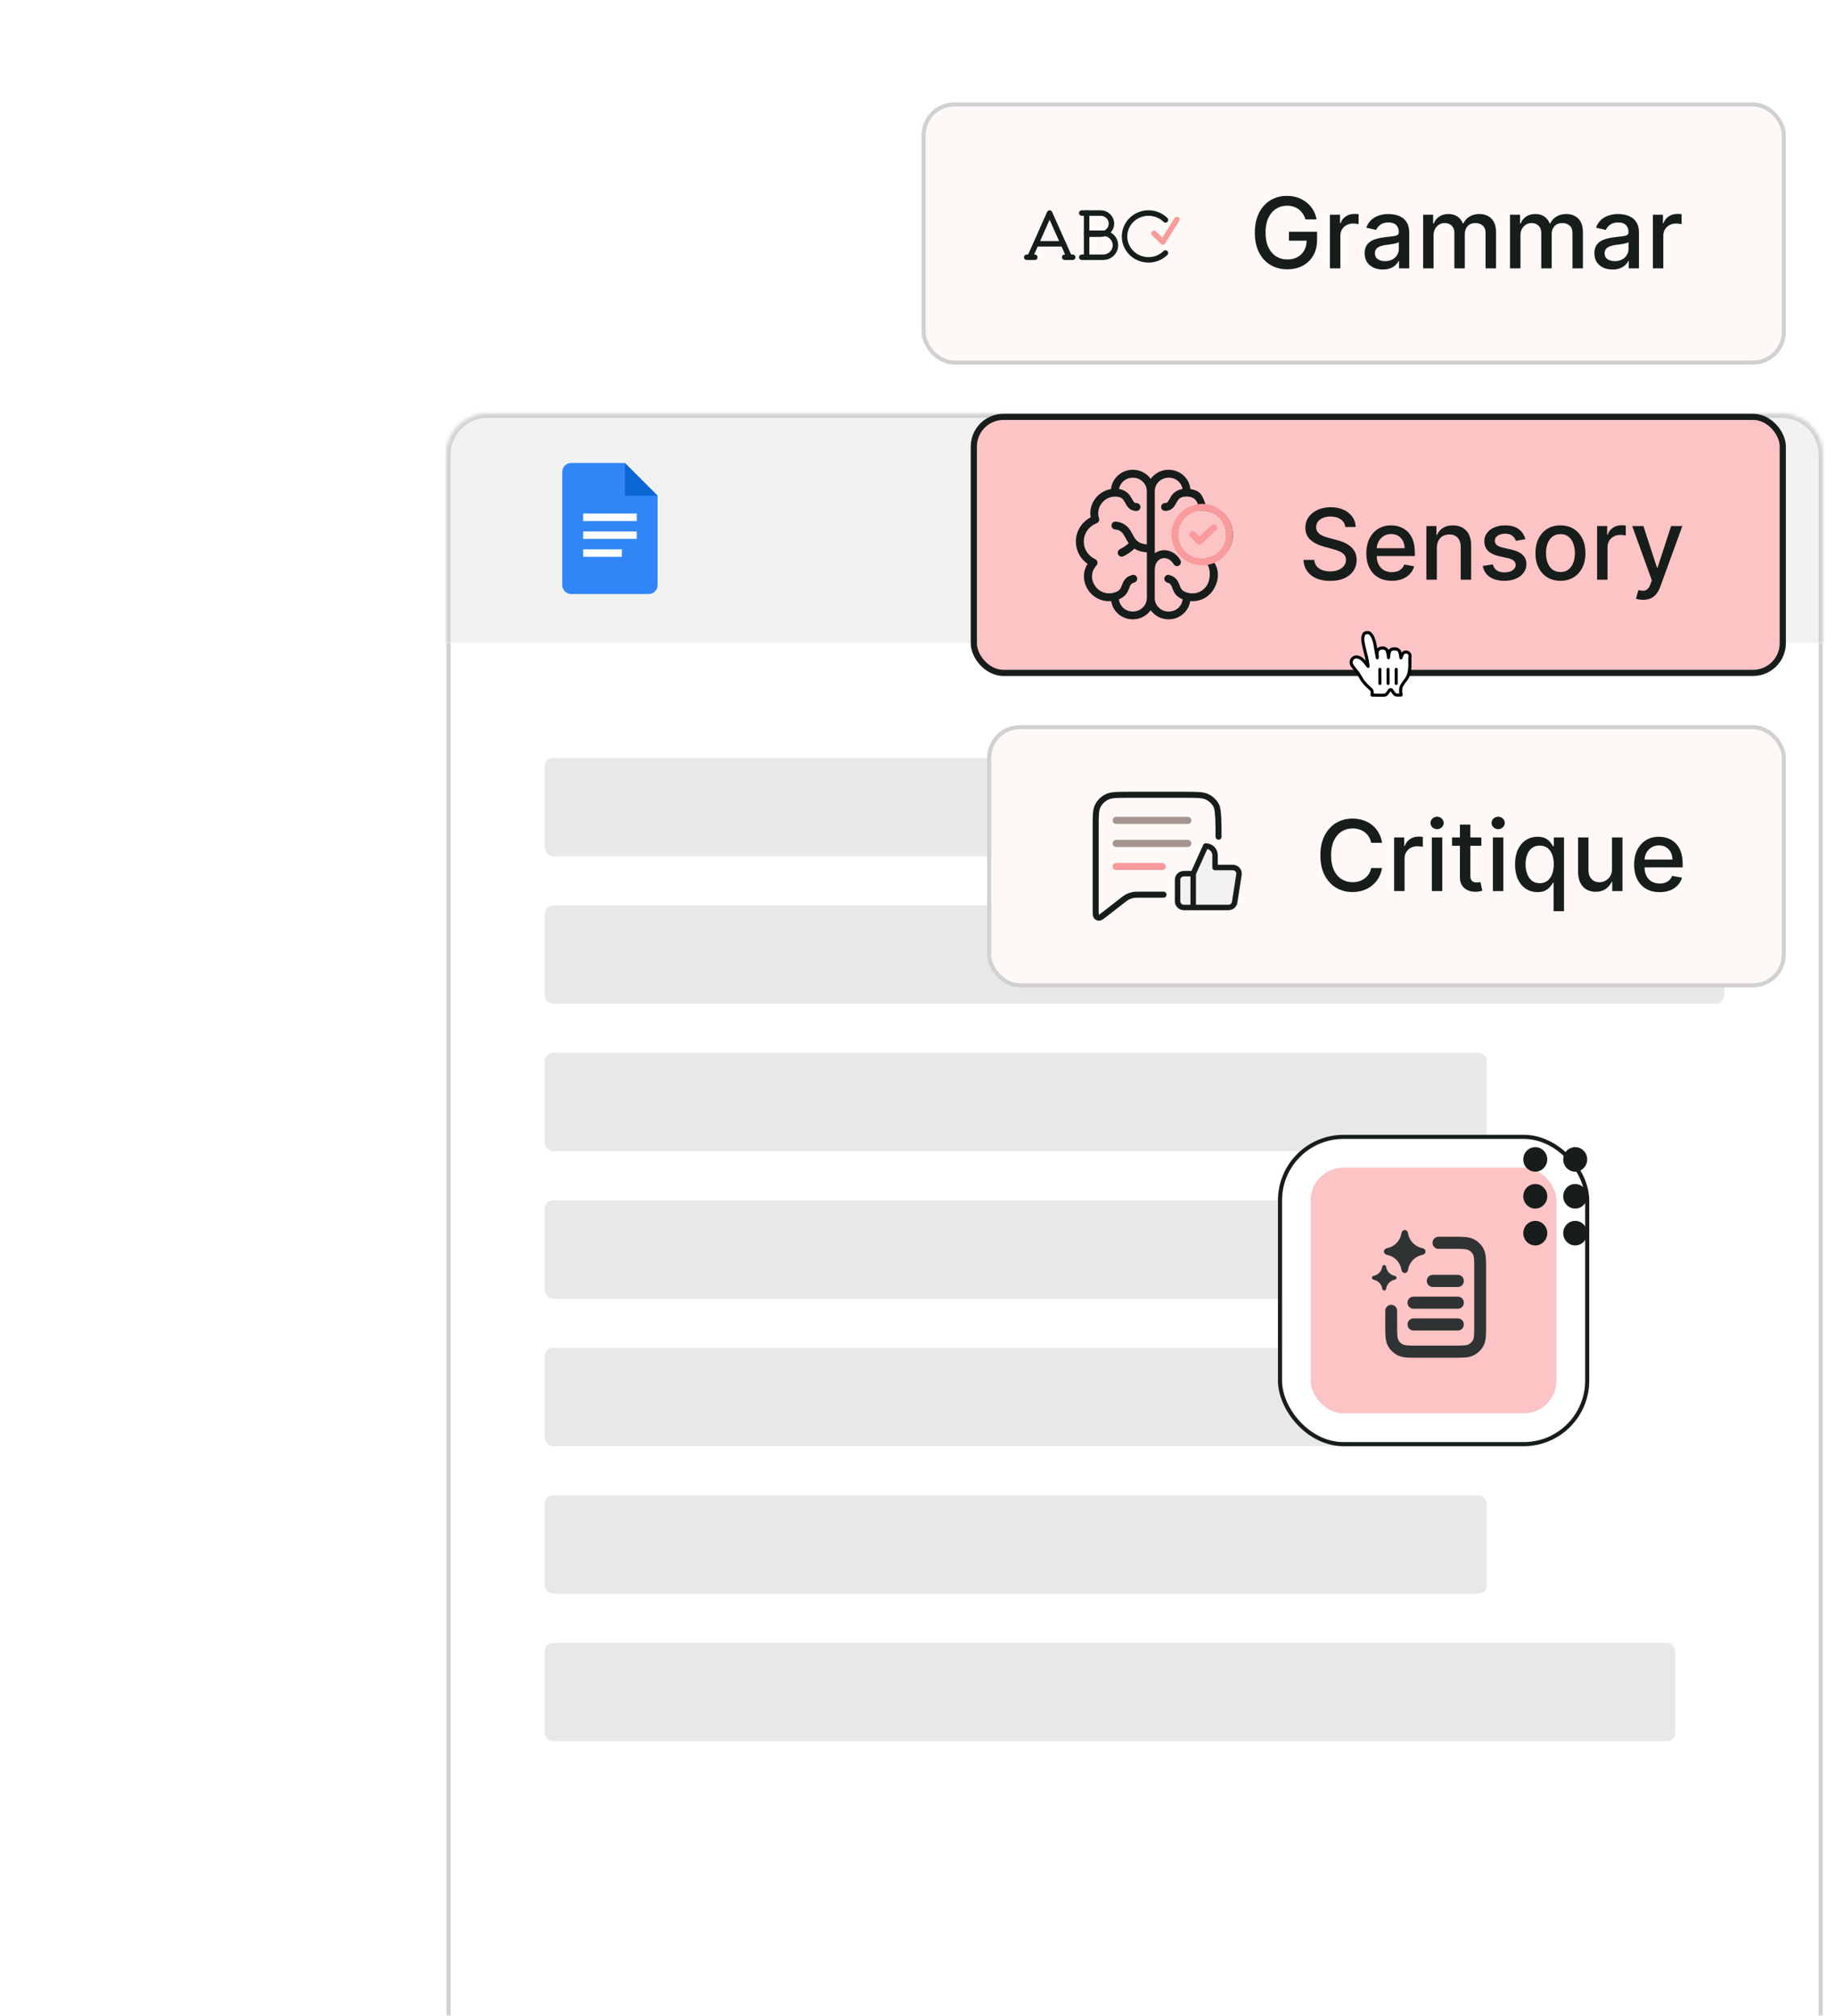 <svg width="448" height="492" viewBox="0 0 448 492" fill="none" xmlns="http://www.w3.org/2000/svg">
<g filter="url(#filter0_dddd_595_31990)">
<rect x="56" y="48" width="336" height="400" rx="10" fill="white"/>
<rect x="56.5" y="48.5" width="335" height="399" rx="9.5" stroke="#D1D1D1"/>
<mask id="path-3-inside-1_595_31990" fill="white">
<path d="M56 58C56 52.477 60.477 48 66 48H382C387.523 48 392 52.477 392 58V104H56V58Z"/>
</mask>
<path d="M56 58C56 52.477 60.477 48 66 48H382C387.523 48 392 52.477 392 58V104H56V58Z" fill="#F2F2F2"/>
<path d="M55 58C55 51.925 59.925 47 66 47H382C388.075 47 393 51.925 393 58H391C391 53.029 386.971 49 382 49H66C61.029 49 57 53.029 57 58H55ZM392 104H56H392ZM55 104V58C55 51.925 59.925 47 66 47V49C61.029 49 57 53.029 57 58V104H55ZM382 47C388.075 47 393 51.925 393 58V104H391V58C391 53.029 386.971 49 382 49V47Z" fill="#D1D1D1" mask="url(#path-3-inside-1_595_31990)"/>
<path d="M105.368 92H86.456C85.256 92 84.28 91.024 84.28 89.824V62.176C84.28 60.976 85.256 60 86.456 60H99.544L107.544 68V89.824C107.544 91.024 106.568 92 105.368 92Z" fill="#3086F6"/>
<path d="M99.56 60L107.56 68H99.56V60Z" fill="#0C67D6"/>
<path d="M102.456 74.176H89.368V72.352H102.456V74.176ZM102.456 76.72H89.368V78.544H102.456V76.72ZM98.824 81.088H89.368V82.912H98.824V81.088Z" fill="#FDFFFF"/>
<g style="mix-blend-mode:multiply">
<rect x="80" y="132" width="254" height="24" rx="2" fill="#E8E8E8"/>
</g>
<g style="mix-blend-mode:multiply">
<rect x="80" y="168" width="288" height="24" rx="2" fill="#E8E8E8"/>
</g>
<g style="mix-blend-mode:multiply">
<rect x="80" y="204" width="230" height="24" rx="2" fill="#E8E8E8"/>
</g>
<g style="mix-blend-mode:multiply">
<rect x="80" y="240" width="249" height="24" rx="2" fill="#E8E8E8"/>
</g>
<g style="mix-blend-mode:multiply">
<rect x="80" y="276" width="209" height="24" rx="2" fill="#E8E8E8"/>
</g>
<g style="mix-blend-mode:multiply">
<rect x="80" y="312" width="230" height="24" rx="2" fill="#E8E8E8"/>
</g>
<g style="mix-blend-mode:multiply">
<rect x="80" y="348" width="276" height="24" rx="2" fill="#E8E8E8"/>
</g>
</g>
<g filter="url(#filter1_dddd_595_31990)">
<rect x="289" y="254" width="76" height="76" rx="16" fill="white"/>
<rect x="289.5" y="254.5" width="75" height="75" rx="15.5" stroke="#161D1A"/>
<rect x="297" y="262" width="60" height="60" rx="8" fill="#FCC4C5"/>
<path fill-rule="evenodd" clip-rule="evenodd" d="M334.413 281.879C333.804 281.831 333.015 281.83 331.852 281.83H328.188C327.388 281.83 326.74 281.169 326.74 280.353C326.74 279.538 327.388 278.876 328.188 278.876L331.909 278.876C333.001 278.876 333.904 278.876 334.639 278.935C335.403 278.996 336.111 279.128 336.779 279.461C337.813 279.977 338.664 280.805 339.201 281.838C339.552 282.512 339.69 283.227 339.753 283.988C339.814 284.716 339.814 285.606 339.814 286.67V300.614C339.814 301.678 339.814 302.568 339.753 303.296C339.69 304.057 339.552 304.772 339.201 305.447C338.664 306.479 337.813 307.307 336.779 307.823C336.111 308.156 335.403 308.288 334.639 308.349C333.904 308.408 333.001 308.408 331.909 308.408H323.109C322.018 308.408 321.115 308.408 320.379 308.349C319.615 308.288 318.907 308.156 318.239 307.823C317.206 307.307 316.355 306.479 315.817 305.447C315.466 304.772 315.329 304.057 315.265 303.296C315.205 302.568 315.205 301.678 315.205 300.615L315.205 296.964C315.205 296.149 315.853 295.488 316.652 295.488C317.452 295.488 318.1 296.149 318.1 296.964V300.552C318.1 301.694 318.101 302.458 318.15 303.046C318.198 303.614 318.282 303.884 318.375 304.062C318.618 304.53 319.013 304.921 319.511 305.17C319.714 305.271 320.012 305.357 320.606 305.405C321.215 305.454 322.003 305.455 323.166 305.455H331.852C333.015 305.455 333.804 305.454 334.413 305.405C335.007 305.357 335.305 305.271 335.507 305.17C336.006 304.921 336.4 304.53 336.644 304.062C336.737 303.884 336.821 303.614 336.868 303.046C336.918 302.458 336.919 301.694 336.919 300.552V286.732C336.919 285.59 336.918 284.826 336.868 284.239C336.821 283.67 336.737 283.4 336.644 283.222C336.4 282.754 336.006 282.363 335.507 282.114C335.305 282.013 335.007 281.927 334.413 281.879ZM325.338 289.655C325.338 288.84 325.986 288.179 326.785 288.179H332.938C333.737 288.179 334.385 288.84 334.385 289.655C334.385 290.471 333.737 291.132 332.938 291.132H326.785C325.986 291.132 325.338 290.471 325.338 289.655ZM320.633 294.971C320.633 294.156 321.281 293.494 322.081 293.494H332.938C333.737 293.494 334.385 294.156 334.385 294.971C334.385 295.786 333.737 296.448 332.938 296.448H322.081C321.281 296.448 320.633 295.786 320.633 294.971ZM320.633 300.287C320.633 299.471 321.281 298.81 322.081 298.81H332.938C333.737 298.81 334.385 299.471 334.385 300.287C334.385 301.102 333.737 301.763 332.938 301.763H322.081C321.281 301.763 320.633 301.102 320.633 300.287Z" fill="#2F3333"/>
<path d="M314.869 282.48C314.869 282.066 315.239 281.738 315.68 281.652C316.535 281.485 317.329 281.057 317.953 280.414C318.618 279.729 319.046 278.845 319.183 277.899C319.236 277.534 319.556 277.234 319.958 277.234C320.359 277.234 320.68 277.534 320.733 277.899C320.87 278.845 321.298 279.729 321.962 280.414C322.586 281.057 323.38 281.485 324.235 281.652C324.677 281.738 325.047 282.066 325.047 282.48C325.047 282.894 324.677 283.222 324.235 283.308C323.38 283.475 322.586 283.903 321.962 284.546C321.298 285.231 320.87 286.115 320.733 287.062C320.68 287.426 320.359 287.726 319.958 287.726C319.556 287.726 319.236 287.426 319.183 287.062C319.046 286.115 318.618 285.231 317.953 284.546C317.329 283.903 316.535 283.475 315.68 283.308C315.239 283.222 314.869 282.894 314.869 282.48Z" fill="#2F3333"/>
<path d="M311.922 288.891C311.922 288.646 312.141 288.452 312.403 288.401C312.91 288.302 313.38 288.048 313.75 287.667C314.144 287.261 314.397 286.738 314.478 286.176C314.51 285.96 314.7 285.783 314.938 285.783C315.176 285.783 315.366 285.96 315.397 286.176C315.478 286.738 315.732 287.261 316.126 287.667C316.495 288.048 316.966 288.302 317.472 288.401C317.734 288.452 317.953 288.646 317.953 288.891C317.953 289.137 317.734 289.331 317.472 289.382C316.966 289.481 316.495 289.735 316.126 290.116C315.732 290.522 315.478 291.045 315.397 291.606C315.366 291.823 315.176 292 314.938 292C314.7 292 314.51 291.823 314.478 291.606C314.397 291.045 314.144 290.522 313.75 290.116C313.38 289.735 312.91 289.481 312.403 289.382C312.141 289.331 311.922 289.137 311.922 288.891Z" fill="#2F3333"/>
</g>
<path d="M377.75 301C377.75 302.65 376.433 304 374.823 304C373.213 304 371.896 302.65 371.896 301C371.896 299.35 373.213 298 374.823 298C376.433 298 377.75 299.35 377.75 301ZM374.823 289C373.213 289 371.896 290.35 371.896 292C371.896 293.65 373.213 295 374.823 295C376.433 295 377.75 293.65 377.75 292C377.75 290.35 376.433 289 374.823 289ZM374.823 280C373.213 280 371.896 281.35 371.896 283C371.896 284.65 373.213 286 374.823 286C376.433 286 377.75 284.65 377.75 283C377.75 281.35 376.433 280 374.823 280ZM384.573 286C386.183 286 387.5 284.65 387.5 283C387.5 281.35 386.183 280 384.573 280C382.964 280 381.647 281.35 381.647 283C381.647 284.65 382.964 286 384.573 286ZM384.573 289C382.964 289 381.647 290.35 381.647 292C381.647 293.65 382.964 295 384.573 295C386.183 295 387.5 293.65 387.5 292C387.5 290.35 386.183 289 384.573 289ZM384.573 298C382.964 298 381.647 299.35 381.647 301C381.647 302.65 382.964 304 384.573 304C386.183 304 387.5 302.65 387.5 301C387.5 299.35 386.183 298 384.573 298Z" fill="#161D1A"/>
<rect x="225.5" y="25.5" width="210" height="63" rx="7.5" fill="#FEF9F6"/>
<rect x="225.5" y="25.5" width="210" height="63" rx="7.5" stroke="#D1D1D1"/>
<path d="M261.066 62.793L256.252 52.002L253.195 58.872L251.445 62.793" stroke="#161D1A" stroke-width="1.333" stroke-linecap="round" stroke-linejoin="round"/>
<path d="M259.596 59.512H253.194" stroke="#161D1A" stroke-width="1.333" stroke-linecap="round" stroke-linejoin="round"/>
<path d="M265.289 52.002H268.711C269.413 52.002 270.086 52.275 270.582 52.759C271.077 53.244 271.356 53.901 271.356 54.586V54.586C271.354 55.27 271.075 55.925 270.579 56.408C270.083 56.891 269.412 57.162 268.711 57.162H265.289V52.002Z" stroke="#161D1A" stroke-width="1.333" stroke-linecap="round" stroke-linejoin="round"/>
<path d="M265.289 56.927H269.318C270.114 56.927 270.878 57.236 271.441 57.786C272.004 58.336 272.321 59.082 272.321 59.86V59.86C272.321 60.638 272.004 61.384 271.441 61.934C270.878 62.484 270.114 62.793 269.318 62.793H265.289V56.927Z" stroke="#161D1A" stroke-width="1.333" stroke-linecap="round" stroke-linejoin="round"/>
<path d="M284.534 61.753C283.716 62.553 282.674 63.098 281.539 63.319C280.404 63.54 279.228 63.427 278.159 62.994C277.09 62.562 276.176 61.83 275.533 60.89C274.89 59.95 274.547 58.845 274.547 57.714C274.547 56.584 274.89 55.479 275.533 54.539C276.176 53.599 277.09 52.867 278.159 52.434C279.228 52.002 280.404 51.889 281.539 52.11C282.674 52.331 283.716 52.876 284.534 53.676" stroke="#161D1A" stroke-width="1.333" stroke-linecap="round" stroke-linejoin="round"/>
<path d="M250.667 62.794H252.635" stroke="#161D1A" stroke-width="1.333" stroke-linecap="round" stroke-linejoin="round"/>
<path d="M259.923 62.794H261.891" stroke="#161D1A" stroke-width="1.333" stroke-linecap="round" stroke-linejoin="round"/>
<path d="M264.101 62.794H265.291" stroke="#161D1A" stroke-width="1.333" stroke-linecap="round" stroke-linejoin="round"/>
<path d="M264.101 52.002H265.291" stroke="#161D1A" stroke-width="1.333" stroke-linecap="round" stroke-linejoin="round"/>
<path d="M281.734 56.951L283.889 59.056L287.335 53.584" stroke="#F99A9C" stroke-width="1.333" stroke-linecap="round" stroke-linejoin="round"/>
<path d="M318.73 53.56C318.565 53.043 318.344 52.58 318.065 52.17C317.793 51.756 317.466 51.403 317.085 51.114C316.705 50.818 316.27 50.594 315.781 50.44C315.298 50.287 314.767 50.21 314.188 50.21C313.205 50.21 312.318 50.463 311.528 50.969C310.739 51.474 310.114 52.216 309.653 53.193C309.199 54.165 308.972 55.355 308.972 56.764C308.972 58.179 309.202 59.375 309.662 60.352C310.122 61.33 310.753 62.071 311.554 62.577C312.355 63.082 313.267 63.335 314.29 63.335C315.239 63.335 316.065 63.142 316.77 62.756C317.48 62.369 318.028 61.824 318.415 61.119C318.807 60.409 319.003 59.574 319.003 58.614L319.685 58.742H314.69V56.568H321.551V58.554C321.551 60.02 321.239 61.293 320.614 62.372C319.994 63.446 319.136 64.276 318.04 64.861C316.949 65.446 315.699 65.739 314.29 65.739C312.71 65.739 311.324 65.375 310.131 64.648C308.943 63.92 308.017 62.889 307.352 61.554C306.688 60.213 306.355 58.622 306.355 56.781C306.355 55.389 306.548 54.139 306.935 53.031C307.321 51.923 307.864 50.983 308.562 50.21C309.267 49.432 310.094 48.838 311.043 48.429C311.997 48.014 313.04 47.807 314.17 47.807C315.114 47.807 315.991 47.946 316.804 48.224C317.622 48.503 318.349 48.898 318.986 49.409C319.628 49.92 320.159 50.528 320.58 51.233C321 51.932 321.284 52.707 321.432 53.56H318.73ZM324.69 65.5V52.409H327.153V54.489H327.289C327.528 53.784 327.948 53.23 328.55 52.827C329.158 52.418 329.846 52.213 330.613 52.213C330.772 52.213 330.96 52.219 331.175 52.23C331.397 52.242 331.57 52.256 331.695 52.273V54.71C331.593 54.682 331.411 54.651 331.15 54.617C330.888 54.577 330.627 54.557 330.366 54.557C329.763 54.557 329.227 54.685 328.755 54.94C328.289 55.19 327.92 55.54 327.647 55.989C327.374 56.432 327.238 56.938 327.238 57.506V65.5H324.69ZM337.593 65.79C336.763 65.79 336.013 65.636 335.343 65.329C334.673 65.017 334.141 64.565 333.749 63.974C333.363 63.383 333.17 62.659 333.17 61.801C333.17 61.062 333.312 60.455 333.596 59.977C333.88 59.5 334.263 59.122 334.746 58.844C335.229 58.565 335.769 58.355 336.366 58.213C336.962 58.071 337.57 57.963 338.19 57.889C338.974 57.798 339.61 57.724 340.099 57.668C340.587 57.605 340.942 57.506 341.164 57.369C341.386 57.233 341.496 57.011 341.496 56.705V56.645C341.496 55.901 341.286 55.324 340.866 54.915C340.451 54.506 339.832 54.301 339.008 54.301C338.15 54.301 337.474 54.492 336.979 54.872C336.491 55.247 336.153 55.665 335.965 56.125L333.57 55.58C333.854 54.784 334.269 54.142 334.815 53.653C335.366 53.159 335.999 52.801 336.715 52.58C337.431 52.352 338.184 52.239 338.974 52.239C339.496 52.239 340.05 52.301 340.636 52.426C341.227 52.545 341.778 52.767 342.289 53.091C342.806 53.415 343.229 53.878 343.559 54.48C343.888 55.077 344.053 55.852 344.053 56.807V65.5H341.565V63.71H341.462C341.298 64.04 341.05 64.364 340.721 64.682C340.391 65 339.968 65.264 339.451 65.474C338.934 65.685 338.315 65.79 337.593 65.79ZM338.147 63.744C338.852 63.744 339.454 63.605 339.954 63.327C340.46 63.048 340.843 62.685 341.104 62.236C341.371 61.781 341.505 61.295 341.505 60.778V59.091C341.414 59.182 341.238 59.267 340.977 59.347C340.721 59.42 340.428 59.486 340.099 59.543C339.769 59.594 339.448 59.642 339.136 59.688C338.823 59.727 338.562 59.761 338.352 59.79C337.857 59.852 337.406 59.957 336.996 60.105C336.593 60.253 336.269 60.466 336.025 60.744C335.786 61.017 335.667 61.381 335.667 61.835C335.667 62.466 335.9 62.943 336.366 63.267C336.832 63.585 337.425 63.744 338.147 63.744ZM347.447 65.5V52.409H349.893V54.54H350.055C350.328 53.818 350.774 53.256 351.393 52.852C352.013 52.443 352.754 52.239 353.618 52.239C354.493 52.239 355.226 52.443 355.817 52.852C356.413 53.261 356.854 53.824 357.138 54.54H357.274C357.587 53.841 358.084 53.284 358.766 52.869C359.447 52.449 360.26 52.239 361.203 52.239C362.391 52.239 363.359 52.611 364.109 53.355C364.865 54.099 365.243 55.222 365.243 56.722V65.5H362.695V56.96C362.695 56.074 362.453 55.432 361.97 55.034C361.487 54.636 360.911 54.438 360.24 54.438C359.411 54.438 358.766 54.693 358.305 55.205C357.845 55.71 357.615 56.361 357.615 57.156V65.5H355.075V56.798C355.075 56.088 354.854 55.517 354.411 55.085C353.967 54.653 353.391 54.438 352.68 54.438C352.197 54.438 351.751 54.565 351.342 54.821C350.939 55.071 350.612 55.42 350.362 55.869C350.118 56.318 349.996 56.838 349.996 57.429V65.5H347.447ZM368.658 65.5V52.409H371.104V54.54H371.266C371.539 53.818 371.985 53.256 372.604 52.852C373.224 52.443 373.965 52.239 374.829 52.239C375.704 52.239 376.437 52.443 377.028 52.852C377.624 53.261 378.065 53.824 378.349 54.54H378.485C378.798 53.841 379.295 53.284 379.977 52.869C380.658 52.449 381.471 52.239 382.414 52.239C383.602 52.239 384.57 52.611 385.32 53.355C386.076 54.099 386.454 55.222 386.454 56.722V65.5H383.906V56.96C383.906 56.074 383.664 55.432 383.181 55.034C382.698 54.636 382.121 54.438 381.451 54.438C380.621 54.438 379.977 54.693 379.516 55.205C379.056 55.71 378.826 56.361 378.826 57.156V65.5H376.286V56.798C376.286 56.088 376.065 55.517 375.621 55.085C375.178 54.653 374.602 54.438 373.891 54.438C373.408 54.438 372.962 54.565 372.553 54.821C372.15 55.071 371.823 55.42 371.573 55.869C371.329 56.318 371.207 56.838 371.207 57.429V65.5H368.658ZM393.679 65.79C392.849 65.79 392.099 65.636 391.429 65.329C390.759 65.017 390.227 64.565 389.835 63.974C389.449 63.383 389.256 62.659 389.256 61.801C389.256 61.062 389.398 60.455 389.682 59.977C389.966 59.5 390.349 59.122 390.832 58.844C391.315 58.565 391.855 58.355 392.452 58.213C393.048 58.071 393.656 57.963 394.276 57.889C395.06 57.798 395.696 57.724 396.185 57.668C396.673 57.605 397.028 57.506 397.25 57.369C397.472 57.233 397.582 57.011 397.582 56.705V56.645C397.582 55.901 397.372 55.324 396.952 54.915C396.537 54.506 395.918 54.301 395.094 54.301C394.236 54.301 393.56 54.492 393.065 54.872C392.577 55.247 392.239 55.665 392.051 56.125L389.656 55.58C389.94 54.784 390.355 54.142 390.901 53.653C391.452 53.159 392.085 52.801 392.801 52.58C393.517 52.352 394.27 52.239 395.06 52.239C395.582 52.239 396.136 52.301 396.722 52.426C397.313 52.545 397.864 52.767 398.375 53.091C398.892 53.415 399.315 53.878 399.645 54.48C399.974 55.077 400.139 55.852 400.139 56.807V65.5H397.651V63.71H397.548C397.384 64.04 397.136 64.364 396.807 64.682C396.477 65 396.054 65.264 395.537 65.474C395.02 65.685 394.401 65.79 393.679 65.79ZM394.233 63.744C394.938 63.744 395.54 63.605 396.04 63.327C396.545 63.048 396.929 62.685 397.19 62.236C397.457 61.781 397.591 61.295 397.591 60.778V59.091C397.5 59.182 397.324 59.267 397.062 59.347C396.807 59.42 396.514 59.486 396.185 59.543C395.855 59.594 395.534 59.642 395.222 59.688C394.909 59.727 394.648 59.761 394.438 59.79C393.943 59.852 393.491 59.957 393.082 60.105C392.679 60.253 392.355 60.466 392.111 60.744C391.872 61.017 391.753 61.381 391.753 61.835C391.753 62.466 391.986 62.943 392.452 63.267C392.918 63.585 393.511 63.744 394.233 63.744ZM403.533 65.5V52.409H405.996V54.489H406.133C406.371 53.784 406.792 53.23 407.394 52.827C408.002 52.418 408.69 52.213 409.457 52.213C409.616 52.213 409.803 52.219 410.019 52.23C410.241 52.242 410.414 52.256 410.539 52.273V54.71C410.437 54.682 410.255 54.651 409.994 54.617C409.732 54.577 409.471 54.557 409.21 54.557C408.607 54.557 408.07 54.685 407.599 54.94C407.133 55.19 406.763 55.54 406.491 55.989C406.218 56.432 406.082 56.938 406.082 57.506V65.5H403.533Z" fill="#161D1A"/>
<rect x="237.75" y="101.75" width="197.5" height="62.5" rx="7.25" fill="#FCC4C5"/>
<rect x="237.75" y="101.75" width="197.5" height="62.5" rx="7.25" stroke="#161D1A" stroke-width="1.5"/>
<g clip-path="url(#clip0_595_31990)">
<path fill-rule="evenodd" clip-rule="evenodd" d="M293.797 124.665C293.559 124.65 293.317 124.645 293.071 124.649C292.938 124.651 292.803 124.657 292.667 124.665C292.667 124.378 292.651 124.099 292.616 123.832C292.421 122.326 291.626 121.202 289.689 121.202C288.051 121.202 287.692 121.851 287.195 122.75L287.19 122.759C286.738 123.586 286.113 124.711 284.44 124.711C284.079 124.711 283.762 124.508 283.598 124.211C283.522 124.074 283.479 123.916 283.479 123.749C283.479 123.582 283.522 123.425 283.598 123.288C283.762 122.99 284.079 122.788 284.44 122.788C284.94 122.788 285.065 122.634 285.508 121.836C285.987 120.953 286.698 119.677 288.7 119.358L288.709 119.356C288.619 118.791 288.37 118.252 287.986 117.799C287.959 117.767 287.93 117.734 287.901 117.703C287.257 116.991 286.325 116.588 285.344 116.588C283.46 116.588 281.931 118.068 281.931 119.875V135.026C282.316 134.766 282.739 134.564 283.2 134.439C283.333 134.404 283.465 134.375 283.598 134.353C285.37 134.063 287.179 134.984 288.19 136.737C288.449 137.198 288.295 137.784 287.834 138.054C287.372 138.313 286.786 138.159 286.517 137.698C285.854 136.564 284.748 136.016 283.691 136.294C282.835 136.525 281.922 137.39 281.922 139.121V145.994C281.922 147.811 283.45 149.282 285.334 149.282C286.315 149.282 287.257 148.868 287.901 148.157C288.382 147.628 288.661 146.975 288.728 146.292C286.998 145.6 286.546 144.427 286.209 143.543L286.198 143.514C285.917 142.783 285.776 142.415 284.979 142.206C284.46 142.072 284.162 141.543 284.296 141.034C284.431 140.515 284.96 140.217 285.469 140.351C287.218 140.819 287.665 141.991 287.991 142.845L287.997 142.86C288.324 143.725 288.545 144.302 289.92 144.667C292.237 145.302 293.948 144.062 294.707 142.802C295.339 141.763 295.692 139.67 294.936 138.066C294.783 137.741 294.584 137.437 294.334 137.165C293.965 136.844 294.192 136.31 294.673 136.218C294.876 136.18 295.081 136.131 295.285 136.072C295.364 136.05 295.442 136.025 295.521 136L295.525 135.998C295.653 135.956 295.78 135.91 295.906 135.86C297.763 135.121 299.424 133.48 299.389 130.709C299.341 126.924 297.097 124.999 294.114 124.691C294.01 124.681 293.903 124.672 293.797 124.665ZM294.334 123.165C294.334 123.165 300.986 124.12 301 130.689C301 130.696 301 130.702 301 130.709C301 133.035 299.65 135.198 297.849 136.414C297.375 136.734 296.869 136.988 296.348 137.163L296.341 137.165C296.351 137.178 296.361 137.191 296.37 137.205C296.418 137.272 296.464 137.34 296.509 137.409C296.764 137.806 296.958 138.228 297.095 138.667C297.607 140.314 297.302 142.19 296.341 143.783C295.092 145.85 292.919 146.926 290.583 146.715C290.429 147.715 289.987 148.657 289.295 149.426C288.286 150.541 286.834 151.175 285.306 151.175C284.113 151.175 283.008 150.79 282.118 150.141C281.66 149.807 281.259 149.403 280.932 148.945C280.605 149.403 280.204 149.807 279.745 150.141C278.855 150.79 277.751 151.175 276.558 151.175C275.029 151.175 273.578 150.541 272.568 149.426C271.876 148.666 271.434 147.715 271.28 146.715C271.088 146.734 270.905 146.744 270.713 146.744C268.3 146.744 266.118 145.292 265.137 143.043C264.34 141.207 264.493 139.265 265.522 137.64C263.734 136.391 262.667 134.391 262.667 132.19C262.667 129.681 264.061 127.441 266.272 126.278C266.003 124.759 266.349 123.192 267.272 121.884C268.223 120.539 269.636 119.654 271.251 119.375C271.357 118.28 271.819 117.251 272.588 116.405C273.597 115.3 275.048 114.665 276.567 114.665C277.76 114.665 278.865 115.05 279.755 115.699C280.213 116.033 280.614 116.438 280.941 116.895C281.268 116.438 281.669 116.033 282.128 115.699C283.018 115.05 284.122 114.665 285.315 114.665C286.834 114.665 288.286 115.3 289.285 116.395C290.054 117.241 290.516 118.27 290.622 119.366C292.964 119.781 293.482 120.634 294.29 123.034C294.304 123.077 294.319 123.121 294.334 123.165ZM276.404 121.846C276.846 122.644 276.971 122.798 277.471 122.798C277.833 122.798 278.149 123 278.313 123.297C278.389 123.434 278.432 123.592 278.432 123.759C278.432 123.926 278.389 124.084 278.313 124.221C278.149 124.518 277.833 124.72 277.471 124.72C275.798 124.72 275.173 123.596 274.722 122.769C274.222 121.865 273.856 121.212 272.222 121.212C270.848 121.24 269.617 121.894 268.848 122.99C268.117 124.038 267.916 125.326 268.319 126.518C268.483 127.008 268.233 127.537 267.752 127.72C265.839 128.45 264.599 130.2 264.599 132.19C264.599 134.035 265.666 135.689 267.396 136.496C267.675 136.631 267.868 136.89 267.925 137.188C267.983 137.486 267.896 137.804 267.685 138.025C266.57 139.207 266.291 140.803 266.935 142.283C267.608 143.831 269.108 144.831 270.751 144.831C271.155 144.831 271.569 144.773 271.982 144.658C273.357 144.283 273.578 143.716 273.905 142.851C274.231 141.986 274.675 140.812 276.433 140.342C276.942 140.207 277.471 140.515 277.606 141.024C277.74 141.534 277.433 142.062 276.923 142.197C276.116 142.418 275.971 142.793 275.693 143.533C275.356 144.417 274.904 145.59 273.174 146.282C273.232 146.965 273.52 147.619 274.001 148.147C274.645 148.859 275.587 149.272 276.567 149.272C278.452 149.272 279.98 147.792 279.98 145.984H279.999V134.833C278.644 134.728 277.682 134.381 276.952 133.92C276.279 134.593 275.356 135.247 274.279 135.785C274.145 135.852 274.001 135.881 273.856 135.881C273.501 135.881 273.155 135.679 272.991 135.343C272.751 134.872 272.953 134.295 273.424 134.055C274.289 133.622 275.049 133.093 275.558 132.574C275.26 132.151 275.01 131.709 274.789 131.296C274.164 130.142 273.751 129.392 272.222 129.229C271.694 129.171 271.309 128.7 271.367 128.171C271.424 127.643 271.895 127.258 272.424 127.316C274.952 127.585 275.798 129.133 276.471 130.373L276.475 130.379C276.951 131.251 277.364 132.01 278.313 132.469C278.742 132.676 279.279 132.823 279.98 132.891V119.885C279.98 118.068 278.452 116.597 276.567 116.597C275.587 116.597 274.654 117.001 274.01 117.712C273.981 117.744 273.953 117.776 273.925 117.809C273.541 118.261 273.292 118.801 273.203 119.366L273.211 119.367C275.206 119.686 275.909 120.953 276.398 121.836L276.404 121.846Z" fill="#161D1A"/>
<path fill-rule="evenodd" clip-rule="evenodd" d="M293.408 132.718C293.08 133.027 292.566 133.019 292.247 132.7L290.607 131.06C290.281 130.734 290.281 130.207 290.607 129.881C290.932 129.556 291.46 129.556 291.785 129.881L292.854 130.95L295.752 128.223C296.087 127.908 296.614 127.923 296.93 128.259C297.245 128.594 297.229 129.121 296.894 129.437L293.408 132.718ZM293.501 136.333C296.722 136.333 299.334 133.722 299.334 130.5C299.334 127.278 296.722 124.667 293.501 124.667C290.279 124.667 287.667 127.278 287.667 130.5C287.667 133.722 290.279 136.333 293.501 136.333ZM301.001 130.5C301.001 134.642 297.643 138 293.501 138C289.358 138 286.001 134.642 286.001 130.5C286.001 126.358 289.358 123 293.501 123C297.643 123 301.001 126.358 301.001 130.5Z" fill="#F99A9C"/>
</g>
<path d="M328.438 128.631C328.347 127.824 327.972 127.199 327.312 126.756C326.653 126.307 325.824 126.082 324.824 126.082C324.108 126.082 323.489 126.196 322.966 126.423C322.443 126.645 322.037 126.952 321.747 127.344C321.463 127.73 321.321 128.17 321.321 128.665C321.321 129.08 321.418 129.437 321.611 129.739C321.81 130.04 322.068 130.293 322.386 130.497C322.71 130.696 323.057 130.864 323.426 131C323.795 131.131 324.151 131.239 324.491 131.324L326.196 131.767C326.753 131.903 327.324 132.088 327.909 132.321C328.494 132.554 329.037 132.861 329.537 133.241C330.037 133.622 330.44 134.094 330.747 134.656C331.06 135.219 331.216 135.892 331.216 136.676C331.216 137.665 330.96 138.543 330.449 139.31C329.943 140.077 329.207 140.682 328.241 141.125C327.281 141.568 326.119 141.79 324.756 141.79C323.449 141.79 322.318 141.582 321.364 141.168C320.409 140.753 319.662 140.165 319.122 139.403C318.582 138.636 318.284 137.727 318.227 136.676H320.869C320.92 137.307 321.125 137.832 321.483 138.253C321.847 138.668 322.31 138.977 322.872 139.182C323.44 139.381 324.062 139.48 324.739 139.48C325.483 139.48 326.145 139.364 326.724 139.131C327.31 138.892 327.77 138.562 328.105 138.142C328.44 137.716 328.608 137.219 328.608 136.651C328.608 136.134 328.46 135.71 328.165 135.381C327.875 135.051 327.48 134.778 326.98 134.562C326.486 134.347 325.926 134.156 325.301 133.991L323.239 133.429C321.841 133.048 320.733 132.489 319.915 131.75C319.102 131.011 318.696 130.034 318.696 128.818C318.696 127.812 318.969 126.935 319.514 126.185C320.06 125.435 320.798 124.852 321.73 124.438C322.662 124.017 323.713 123.807 324.884 123.807C326.065 123.807 327.108 124.014 328.011 124.429C328.92 124.844 329.636 125.415 330.159 126.142C330.682 126.864 330.955 127.693 330.977 128.631H328.438ZM339.8 141.764C338.511 141.764 337.4 141.489 336.468 140.938C335.542 140.381 334.826 139.599 334.32 138.594C333.82 137.582 333.57 136.398 333.57 135.04C333.57 133.699 333.82 132.517 334.32 131.494C334.826 130.472 335.531 129.673 336.434 129.099C337.343 128.526 338.406 128.239 339.621 128.239C340.36 128.239 341.076 128.361 341.769 128.605C342.462 128.849 343.085 129.233 343.636 129.756C344.187 130.278 344.621 130.957 344.94 131.793C345.258 132.622 345.417 133.631 345.417 134.818V135.722H335.011V133.812H342.92C342.92 133.142 342.783 132.548 342.511 132.031C342.238 131.509 341.854 131.097 341.36 130.795C340.871 130.494 340.298 130.344 339.638 130.344C338.923 130.344 338.298 130.52 337.763 130.872C337.235 131.219 336.826 131.673 336.536 132.236C336.252 132.793 336.11 133.398 336.11 134.051V135.543C336.11 136.418 336.263 137.162 336.57 137.776C336.883 138.389 337.317 138.858 337.874 139.182C338.431 139.5 339.082 139.659 339.826 139.659C340.309 139.659 340.749 139.591 341.147 139.455C341.545 139.312 341.888 139.102 342.178 138.824C342.468 138.545 342.69 138.202 342.843 137.793L345.255 138.227C345.062 138.937 344.715 139.56 344.215 140.094C343.721 140.622 343.099 141.034 342.349 141.33C341.604 141.619 340.755 141.764 339.8 141.764ZM350.793 133.727V141.5H348.244V128.409H350.69V130.54H350.852C351.153 129.847 351.625 129.29 352.267 128.869C352.915 128.449 353.73 128.239 354.713 128.239C355.605 128.239 356.386 128.426 357.057 128.801C357.727 129.17 358.247 129.722 358.616 130.455C358.986 131.187 359.17 132.094 359.17 133.173V141.5H356.622V133.48C356.622 132.531 356.375 131.79 355.881 131.256C355.386 130.716 354.707 130.446 353.844 130.446C353.253 130.446 352.727 130.574 352.267 130.83C351.813 131.085 351.452 131.46 351.185 131.955C350.923 132.443 350.793 133.034 350.793 133.727ZM372.398 131.605L370.088 132.014C369.991 131.719 369.838 131.437 369.628 131.17C369.423 130.903 369.145 130.685 368.793 130.514C368.44 130.344 368 130.259 367.472 130.259C366.75 130.259 366.148 130.42 365.665 130.744C365.182 131.062 364.94 131.474 364.94 131.98C364.94 132.418 365.102 132.77 365.426 133.037C365.75 133.304 366.273 133.523 366.994 133.693L369.074 134.17C370.278 134.449 371.176 134.878 371.767 135.457C372.358 136.037 372.653 136.79 372.653 137.716C372.653 138.5 372.426 139.199 371.972 139.812C371.523 140.42 370.895 140.898 370.088 141.244C369.287 141.591 368.358 141.764 367.301 141.764C365.835 141.764 364.639 141.452 363.713 140.827C362.787 140.196 362.219 139.301 362.009 138.142L364.472 137.767C364.625 138.409 364.94 138.895 365.418 139.224C365.895 139.548 366.517 139.71 367.284 139.71C368.119 139.71 368.787 139.537 369.287 139.19C369.787 138.838 370.037 138.409 370.037 137.903C370.037 137.494 369.884 137.151 369.577 136.872C369.276 136.594 368.812 136.384 368.188 136.241L365.972 135.756C364.75 135.477 363.847 135.034 363.261 134.426C362.682 133.818 362.392 133.048 362.392 132.116C362.392 131.344 362.608 130.668 363.04 130.088C363.472 129.509 364.068 129.057 364.83 128.733C365.591 128.403 366.463 128.239 367.446 128.239C368.861 128.239 369.974 128.545 370.787 129.159C371.599 129.767 372.136 130.582 372.398 131.605ZM380.969 141.764C379.742 141.764 378.671 141.483 377.756 140.92C376.842 140.358 376.131 139.571 375.626 138.56C375.12 137.548 374.867 136.366 374.867 135.014C374.867 133.656 375.12 132.469 375.626 131.452C376.131 130.435 376.842 129.645 377.756 129.082C378.671 128.52 379.742 128.239 380.969 128.239C382.197 128.239 383.268 128.52 384.183 129.082C385.097 129.645 385.808 130.435 386.313 131.452C386.819 132.469 387.072 133.656 387.072 135.014C387.072 136.366 386.819 137.548 386.313 138.56C385.808 139.571 385.097 140.358 384.183 140.92C383.268 141.483 382.197 141.764 380.969 141.764ZM380.978 139.625C381.773 139.625 382.433 139.415 382.955 138.994C383.478 138.574 383.864 138.014 384.114 137.315C384.37 136.616 384.498 135.847 384.498 135.006C384.498 134.17 384.37 133.403 384.114 132.705C383.864 132 383.478 131.435 382.955 131.009C382.433 130.582 381.773 130.369 380.978 130.369C380.177 130.369 379.512 130.582 378.984 131.009C378.461 131.435 378.072 132 377.816 132.705C377.566 133.403 377.441 134.17 377.441 135.006C377.441 135.847 377.566 136.616 377.816 137.315C378.072 138.014 378.461 138.574 378.984 138.994C379.512 139.415 380.177 139.625 380.978 139.625ZM389.916 141.5V128.409H392.379V130.489H392.516C392.754 129.784 393.175 129.23 393.777 128.827C394.385 128.418 395.072 128.213 395.839 128.213C395.999 128.213 396.186 128.219 396.402 128.23C396.624 128.241 396.797 128.256 396.922 128.273V130.71C396.82 130.682 396.638 130.651 396.376 130.616C396.115 130.577 395.854 130.557 395.592 130.557C394.99 130.557 394.453 130.685 393.982 130.94C393.516 131.19 393.146 131.54 392.874 131.989C392.601 132.432 392.464 132.937 392.464 133.506V141.5H389.916ZM401.136 146.409C400.756 146.409 400.409 146.378 400.097 146.315C399.784 146.259 399.551 146.196 399.398 146.128L400.011 144.04C400.477 144.165 400.892 144.219 401.256 144.202C401.619 144.185 401.94 144.048 402.219 143.793C402.503 143.537 402.753 143.119 402.969 142.54L403.284 141.67L398.494 128.409H401.222L404.537 138.568H404.673L407.989 128.409H410.724L405.33 143.247C405.08 143.929 404.761 144.506 404.375 144.977C403.989 145.455 403.528 145.813 402.994 146.051C402.46 146.29 401.841 146.409 401.136 146.409Z" fill="#161D1A"/>
<g filter="url(#filter2_d_595_31990)">
<path d="M332.77 165.28C332.49 164.92 332.14 164.19 331.53 163.28C331.18 162.78 330.32 161.83 330.06 161.34C329.873 161.042 329.818 160.68 329.91 160.34C330.067 159.694 330.68 159.266 331.34 159.34C331.851 159.443 332.32 159.693 332.69 160.06C332.948 160.303 333.186 160.567 333.4 160.85C333.56 161.05 333.6 161.13 333.78 161.36C333.96 161.59 334.08 161.82 333.99 161.48C333.92 160.98 333.8 160.14 333.63 159.39C333.5 158.82 333.47 158.73 333.35 158.3C333.23 157.87 333.16 157.51 333.03 157.02C332.911 156.539 332.818 156.051 332.75 155.56C332.624 154.932 332.716 154.279 333.01 153.71C333.359 153.381 333.872 153.295 334.31 153.49C334.751 153.815 335.079 154.27 335.25 154.79C335.512 155.43 335.687 156.103 335.77 156.79C335.93 157.79 336.24 159.25 336.25 159.55C336.25 159.18 336.18 158.4 336.25 158.05C336.319 157.685 336.573 157.382 336.92 157.25C337.218 157.159 337.533 157.138 337.84 157.19C338.15 157.255 338.425 157.433 338.61 157.69C338.842 158.273 338.97 158.893 338.99 159.52C339.017 158.971 339.111 158.427 339.27 157.9C339.437 157.665 339.681 157.495 339.96 157.42C340.291 157.36 340.629 157.36 340.96 157.42C341.231 157.511 341.468 157.682 341.64 157.91C341.852 158.44 341.98 159 342.02 159.57C342.02 159.71 342.09 159.18 342.31 158.83C342.424 158.491 342.711 158.238 343.062 158.167C343.413 158.097 343.775 158.219 344.012 158.487C344.249 158.756 344.324 159.131 344.21 159.47C344.21 160.12 344.21 160.09 344.21 160.53C344.21 160.97 344.21 161.36 344.21 161.73C344.174 162.315 344.093 162.897 343.97 163.47C343.796 163.977 343.554 164.458 343.25 164.9C342.764 165.44 342.363 166.05 342.06 166.71C341.985 167.038 341.951 167.374 341.96 167.71C341.959 168.021 341.999 168.33 342.08 168.63C341.671 168.673 341.259 168.673 340.85 168.63C340.46 168.57 339.98 167.79 339.85 167.55C339.786 167.421 339.654 167.34 339.51 167.34C339.366 167.34 339.234 167.421 339.17 167.55C338.95 167.93 338.46 168.62 338.12 168.66C337.45 168.74 336.07 168.66 334.98 168.66C334.98 168.66 335.16 167.66 334.75 167.3C334.34 166.94 333.92 166.52 333.61 166.24L332.77 165.28Z" fill="white"/>
<path fill-rule="evenodd" clip-rule="evenodd" d="M332.77 165.28C332.49 164.92 332.14 164.19 331.53 163.28C331.18 162.78 330.32 161.83 330.06 161.34C329.873 161.042 329.818 160.68 329.91 160.34C330.067 159.694 330.68 159.266 331.34 159.34C331.851 159.443 332.32 159.693 332.69 160.06C332.948 160.303 333.186 160.567 333.4 160.85C333.56 161.05 333.6 161.13 333.78 161.36C333.96 161.59 334.08 161.82 333.99 161.48C333.92 160.98 333.8 160.14 333.63 159.39C333.5 158.82 333.47 158.73 333.35 158.3C333.23 157.87 333.16 157.51 333.03 157.02C332.911 156.539 332.818 156.051 332.75 155.56C332.624 154.932 332.716 154.279 333.01 153.71C333.359 153.381 333.872 153.295 334.31 153.49C334.751 153.815 335.079 154.27 335.25 154.79C335.512 155.43 335.687 156.103 335.77 156.79C335.93 157.79 336.24 159.25 336.25 159.55C336.25 159.18 336.18 158.4 336.25 158.05C336.319 157.685 336.573 157.382 336.92 157.25C337.218 157.159 337.533 157.138 337.84 157.19C338.15 157.255 338.425 157.433 338.61 157.69C338.842 158.273 338.97 158.893 338.99 159.52C339.017 158.971 339.111 158.427 339.27 157.9C339.437 157.665 339.681 157.495 339.96 157.42C340.291 157.36 340.629 157.36 340.96 157.42C341.231 157.511 341.468 157.682 341.64 157.91C341.852 158.44 341.98 159 342.02 159.57C342.02 159.71 342.09 159.18 342.31 158.83C342.424 158.491 342.711 158.238 343.062 158.167C343.413 158.097 343.775 158.219 344.012 158.487C344.249 158.756 344.324 159.131 344.21 159.47C344.21 160.12 344.21 160.09 344.21 160.53C344.21 160.97 344.21 161.36 344.21 161.73C344.174 162.315 344.093 162.897 343.97 163.47C343.796 163.977 343.554 164.458 343.25 164.9C342.764 165.44 342.363 166.05 342.06 166.71C341.985 167.038 341.951 167.374 341.96 167.71C341.959 168.021 341.999 168.33 342.08 168.63C341.671 168.673 341.259 168.673 340.85 168.63C340.46 168.57 339.98 167.79 339.85 167.55C339.786 167.421 339.654 167.34 339.51 167.34C339.366 167.34 339.234 167.421 339.17 167.55C338.95 167.93 338.46 168.62 338.12 168.66C337.45 168.74 336.07 168.66 334.98 168.66C334.98 168.66 335.16 167.66 334.75 167.3C334.34 166.94 333.92 166.52 333.61 166.24L332.77 165.28Z" stroke="black" stroke-width="0.75" stroke-linecap="round" stroke-linejoin="round"/>
<path d="M341.25 165.826V162.374C341.25 162.167 341.082 162 340.875 162C340.668 162 340.5 162.167 340.5 162.374V165.826C340.5 166.033 340.668 166.2 340.875 166.2C341.082 166.2 341.25 166.033 341.25 165.826Z" fill="black"/>
<path d="M339.27 165.825L339.25 162.371C339.249 162.165 339.08 161.999 338.873 162C338.666 162.001 338.499 162.169 338.5 162.375L338.52 165.829C338.521 166.035 338.69 166.201 338.897 166.2C339.104 166.199 339.271 166.031 339.27 165.825Z" fill="black"/>
<path d="M336.5 162.379L336.52 165.825C336.521 166.033 336.69 166.201 336.897 166.2C337.104 166.199 337.271 166.029 337.27 165.821L337.25 162.375C337.249 162.167 337.08 161.999 336.873 162C336.666 162.001 336.499 162.171 336.5 162.379Z" fill="black"/>
</g>
<rect x="241.5" y="177.5" width="194" height="63" rx="7.5" fill="#FEF9F6"/>
<rect x="241.5" y="177.5" width="194" height="63" rx="7.5" stroke="#D1D1D1"/>
<path d="M297.5 204.227C297.5 201.497 297.5 197.705 296.955 196.662C296.475 195.745 295.71 194.999 294.77 194.531C293.7 194 292.3 194 289.5 194H275.5C272.699 194 271.299 194 270.23 194.531C269.289 194.999 268.524 195.745 268.045 196.662C267.5 197.705 267.5 199.07 267.5 201.801V222.173C267.5 223.039 267.5 223.472 267.682 223.694C267.84 223.888 268.08 224 268.334 224C268.626 224 268.972 223.729 269.666 223.188L273.642 220.087C274.454 219.453 274.86 219.136 275.312 218.911C275.713 218.711 276.14 218.565 276.582 218.477C277.079 218.377 277.599 218.377 278.639 218.377H284.069" stroke="#161D1A" stroke-width="1.467" stroke-linecap="round" stroke-linejoin="round"/>
<path d="M272.5 200.25H290" stroke="#A4968E" stroke-width="1.733" stroke-linecap="round" stroke-linejoin="round"/>
<path d="M272.5 205.875H290" stroke="#A4968E" stroke-width="1.733" stroke-linecap="round" stroke-linejoin="round"/>
<path d="M272.5 211.5H283.75" stroke="#F99A9C" stroke-width="1.733" stroke-linecap="round" stroke-linejoin="round"/>
<path d="M296.645 211.75V208.75C296.645 208.153 296.404 207.581 295.975 207.159C295.546 206.737 294.965 206.5 294.358 206.5L291.31 213.25V221.5H299.906C300.274 221.504 300.631 221.377 300.911 221.143C301.191 220.909 301.376 220.583 301.431 220.225L302.482 213.475C302.516 213.26 302.501 213.04 302.439 212.832C302.378 212.623 302.271 212.43 302.126 212.266C301.981 212.102 301.801 211.97 301.6 211.881C301.398 211.792 301.179 211.748 300.958 211.75H296.645ZM291.31 221.5H289.024C288.62 221.5 288.232 221.342 287.946 221.061C287.66 220.779 287.5 220.398 287.5 220V214.75C287.5 214.352 287.66 213.971 287.946 213.689C288.232 213.408 288.62 213.25 289.024 213.25H291.31" fill="#F4F2F1"/>
<path d="M291.31 221.5H289.024C288.62 221.5 288.232 221.342 287.946 221.061C287.66 220.779 287.5 220.398 287.5 220V214.75C287.5 214.352 287.66 213.971 287.946 213.689C288.232 213.408 288.62 213.25 289.024 213.25H291.31M296.645 211.75V208.75C296.645 208.153 296.404 207.581 295.975 207.159C295.546 206.737 294.965 206.5 294.358 206.5L291.31 213.25V221.5H299.906C300.274 221.504 300.631 221.377 300.911 221.143C301.191 220.909 301.376 220.583 301.431 220.225L302.482 213.475C302.516 213.26 302.501 213.04 302.439 212.832C302.378 212.623 302.271 212.43 302.126 212.266C301.981 212.102 301.801 211.97 301.6 211.881C301.398 211.792 301.179 211.748 300.958 211.75H296.645Z" stroke="#161D1A" stroke-width="1.333" stroke-linecap="round" stroke-linejoin="round"/>
<path d="M337.415 205.722H334.756C334.653 205.153 334.463 204.653 334.185 204.222C333.906 203.79 333.565 203.423 333.162 203.122C332.759 202.821 332.307 202.594 331.807 202.44C331.313 202.287 330.787 202.21 330.23 202.21C329.224 202.21 328.324 202.463 327.528 202.969C326.739 203.474 326.114 204.216 325.653 205.193C325.199 206.17 324.972 207.364 324.972 208.773C324.972 210.193 325.199 211.392 325.653 212.369C326.114 213.347 326.741 214.085 327.537 214.585C328.332 215.085 329.227 215.335 330.222 215.335C330.773 215.335 331.295 215.261 331.79 215.114C332.29 214.96 332.741 214.736 333.145 214.44C333.548 214.145 333.889 213.784 334.168 213.358C334.452 212.926 334.648 212.432 334.756 211.875L337.415 211.884C337.273 212.741 336.997 213.531 336.588 214.253C336.185 214.969 335.665 215.588 335.028 216.111C334.398 216.628 333.676 217.028 332.864 217.312C332.051 217.597 331.165 217.739 330.205 217.739C328.693 217.739 327.347 217.381 326.165 216.665C324.983 215.943 324.051 214.912 323.369 213.571C322.693 212.23 322.355 210.631 322.355 208.773C322.355 206.909 322.696 205.31 323.378 203.974C324.06 202.634 324.991 201.605 326.173 200.889C327.355 200.168 328.699 199.807 330.205 199.807C331.131 199.807 331.994 199.94 332.795 200.207C333.602 200.469 334.327 200.855 334.969 201.366C335.611 201.872 336.142 202.491 336.562 203.224C336.983 203.952 337.267 204.784 337.415 205.722ZM340.362 217.5V204.409H342.825V206.489H342.961C343.2 205.784 343.62 205.23 344.222 204.827C344.83 204.418 345.518 204.213 346.285 204.213C346.444 204.213 346.631 204.219 346.847 204.23C347.069 204.241 347.242 204.256 347.367 204.273V206.71C347.265 206.682 347.083 206.651 346.822 206.616C346.56 206.577 346.299 206.557 346.038 206.557C345.435 206.557 344.898 206.685 344.427 206.94C343.961 207.19 343.592 207.54 343.319 207.989C343.046 208.432 342.91 208.937 342.91 209.506V217.5H340.362ZM349.572 217.5V204.409H352.121V217.5H349.572ZM350.859 202.389C350.416 202.389 350.036 202.241 349.717 201.946C349.405 201.645 349.249 201.287 349.249 200.872C349.249 200.452 349.405 200.094 349.717 199.798C350.036 199.497 350.416 199.347 350.859 199.347C351.303 199.347 351.68 199.497 351.993 199.798C352.311 200.094 352.47 200.452 352.47 200.872C352.47 201.287 352.311 201.645 351.993 201.946C351.68 202.241 351.303 202.389 350.859 202.389ZM361.66 204.409V206.455H354.509V204.409H361.66ZM356.427 201.273H358.975V213.656C358.975 214.151 359.049 214.523 359.197 214.773C359.344 215.017 359.535 215.185 359.768 215.276C360.006 215.361 360.265 215.403 360.543 215.403C360.748 215.403 360.927 215.389 361.08 215.361C361.234 215.332 361.353 215.31 361.438 215.293L361.898 217.398C361.751 217.455 361.54 217.511 361.268 217.568C360.995 217.631 360.654 217.665 360.245 217.67C359.575 217.682 358.95 217.562 358.37 217.312C357.79 217.062 357.322 216.676 356.964 216.153C356.606 215.631 356.427 214.974 356.427 214.185V201.273ZM364.479 217.5V204.409H367.027V217.5H364.479ZM365.766 202.389C365.322 202.389 364.942 202.241 364.624 201.946C364.311 201.645 364.155 201.287 364.155 200.872C364.155 200.452 364.311 200.094 364.624 199.798C364.942 199.497 365.322 199.347 365.766 199.347C366.209 199.347 366.587 199.497 366.899 199.798C367.217 200.094 367.376 200.452 367.376 200.872C367.376 201.287 367.217 201.645 366.899 201.946C366.587 202.241 366.209 202.389 365.766 202.389ZM379.293 222.409V215.463H379.14C378.987 215.741 378.765 216.06 378.475 216.418C378.191 216.776 377.799 217.088 377.299 217.355C376.799 217.622 376.151 217.756 375.356 217.756C374.299 217.756 373.356 217.486 372.526 216.946C371.702 216.401 371.055 215.625 370.583 214.619C370.117 213.608 369.884 212.395 369.884 210.98C369.884 209.565 370.12 208.355 370.592 207.349C371.069 206.344 371.722 205.574 372.552 205.04C373.381 204.506 374.322 204.239 375.373 204.239C376.185 204.239 376.839 204.375 377.333 204.648C377.833 204.915 378.219 205.227 378.492 205.585C378.771 205.943 378.987 206.259 379.14 206.531H379.353V204.409H381.842V222.409H379.293ZM375.918 215.582C376.651 215.582 377.271 215.389 377.776 215.003C378.288 214.611 378.674 214.068 378.935 213.375C379.202 212.682 379.336 211.875 379.336 210.955C379.336 210.045 379.205 209.25 378.944 208.568C378.683 207.886 378.299 207.355 377.793 206.974C377.288 206.594 376.663 206.403 375.918 206.403C375.151 206.403 374.512 206.602 374.001 207C373.489 207.398 373.103 207.94 372.842 208.628C372.586 209.315 372.458 210.091 372.458 210.955C372.458 211.83 372.589 212.616 372.85 213.315C373.112 214.014 373.498 214.568 374.009 214.977C374.526 215.381 375.163 215.582 375.918 215.582ZM393.56 212.071V204.409H396.117V217.5H393.612V215.233H393.475C393.174 215.932 392.691 216.514 392.026 216.98C391.367 217.44 390.546 217.67 389.563 217.67C388.722 217.67 387.978 217.486 387.33 217.116C386.688 216.741 386.183 216.188 385.813 215.455C385.45 214.722 385.268 213.815 385.268 212.736V204.409H387.816V212.429C387.816 213.321 388.063 214.031 388.558 214.56C389.052 215.088 389.694 215.352 390.484 215.352C390.961 215.352 391.435 215.233 391.907 214.994C392.384 214.756 392.779 214.395 393.092 213.912C393.41 213.429 393.566 212.815 393.56 212.071ZM405.183 217.764C403.893 217.764 402.783 217.489 401.851 216.938C400.925 216.381 400.209 215.599 399.703 214.594C399.203 213.582 398.953 212.398 398.953 211.04C398.953 209.699 399.203 208.517 399.703 207.494C400.209 206.472 400.913 205.673 401.817 205.099C402.726 204.526 403.788 204.239 405.004 204.239C405.743 204.239 406.459 204.361 407.152 204.605C407.845 204.849 408.467 205.233 409.018 205.756C409.57 206.278 410.004 206.957 410.322 207.793C410.641 208.622 410.8 209.631 410.8 210.818V211.722H400.393V209.812H408.303C408.303 209.142 408.166 208.548 407.893 208.031C407.621 207.509 407.237 207.097 406.743 206.795C406.254 206.494 405.68 206.344 405.021 206.344C404.305 206.344 403.68 206.52 403.146 206.872C402.618 207.219 402.209 207.673 401.919 208.236C401.635 208.793 401.493 209.398 401.493 210.051V211.543C401.493 212.418 401.646 213.162 401.953 213.776C402.266 214.389 402.7 214.858 403.257 215.182C403.814 215.5 404.464 215.659 405.209 215.659C405.692 215.659 406.132 215.591 406.53 215.455C406.928 215.312 407.271 215.102 407.561 214.824C407.851 214.545 408.072 214.202 408.226 213.793L410.638 214.227C410.445 214.937 410.098 215.56 409.598 216.094C409.104 216.622 408.482 217.034 407.732 217.33C406.987 217.619 406.138 217.764 405.183 217.764Z" fill="#161D1A"/>
<defs>
<filter id="filter0_dddd_595_31990" x="53" y="45" width="383" height="447" filterUnits="userSpaceOnUse" color-interpolation-filters="sRGB">
<feFlood flood-opacity="0" result="BackgroundImageFix"/>
<feColorMatrix in="SourceAlpha" type="matrix" values="0 0 0 0 0 0 0 0 0 0 0 0 0 0 0 0 0 0 127 0" result="hardAlpha"/>
<feOffset dx="2" dy="2"/>
<feGaussianBlur stdDeviation="2.5"/>
<feColorMatrix type="matrix" values="0 0 0 0 0.086 0 0 0 0 0.114 0 0 0 0 0.102 0 0 0 0.05 0"/>
<feBlend mode="normal" in2="BackgroundImageFix" result="effect1_dropShadow_595_31990"/>
<feColorMatrix in="SourceAlpha" type="matrix" values="0 0 0 0 0 0 0 0 0 0 0 0 0 0 0 0 0 0 127 0" result="hardAlpha"/>
<feOffset dx="7" dy="7"/>
<feGaussianBlur stdDeviation="5"/>
<feColorMatrix type="matrix" values="0 0 0 0 0.086 0 0 0 0 0.114 0 0 0 0 0.102 0 0 0 0.04 0"/>
<feBlend mode="normal" in2="effect1_dropShadow_595_31990" result="effect2_dropShadow_595_31990"/>
<feColorMatrix in="SourceAlpha" type="matrix" values="0 0 0 0 0 0 0 0 0 0 0 0 0 0 0 0 0 0 127 0" result="hardAlpha"/>
<feOffset dx="16" dy="16"/>
<feGaussianBlur stdDeviation="6.5"/>
<feColorMatrix type="matrix" values="0 0 0 0 0.086 0 0 0 0 0.114 0 0 0 0 0.102 0 0 0 0.03 0"/>
<feBlend mode="normal" in2="effect2_dropShadow_595_31990" result="effect3_dropShadow_595_31990"/>
<feColorMatrix in="SourceAlpha" type="matrix" values="0 0 0 0 0 0 0 0 0 0 0 0 0 0 0 0 0 0 127 0" result="hardAlpha"/>
<feOffset dx="28" dy="28"/>
<feGaussianBlur stdDeviation="8"/>
<feColorMatrix type="matrix" values="0 0 0 0 0.086 0 0 0 0 0.114 0 0 0 0 0.102 0 0 0 0.01 0"/>
<feBlend mode="normal" in2="effect3_dropShadow_595_31990" result="effect4_dropShadow_595_31990"/>
<feBlend mode="normal" in="SourceGraphic" in2="effect4_dropShadow_595_31990" result="shape"/>
</filter>
<filter id="filter1_dddd_595_31990" x="288" y="253" width="96" height="96" filterUnits="userSpaceOnUse" color-interpolation-filters="sRGB">
<feFlood flood-opacity="0" result="BackgroundImageFix"/>
<feColorMatrix in="SourceAlpha" type="matrix" values="0 0 0 0 0 0 0 0 0 0 0 0 0 0 0 0 0 0 127 0" result="hardAlpha"/>
<feOffset dx="1" dy="1"/>
<feGaussianBlur stdDeviation="1"/>
<feColorMatrix type="matrix" values="0 0 0 0 0.086 0 0 0 0 0.114 0 0 0 0 0.102 0 0 0 0.05 0"/>
<feBlend mode="normal" in2="BackgroundImageFix" result="effect1_dropShadow_595_31990"/>
<feColorMatrix in="SourceAlpha" type="matrix" values="0 0 0 0 0 0 0 0 0 0 0 0 0 0 0 0 0 0 127 0" result="hardAlpha"/>
<feOffset dx="3" dy="3"/>
<feGaussianBlur stdDeviation="2"/>
<feColorMatrix type="matrix" values="0 0 0 0 0.086 0 0 0 0 0.114 0 0 0 0 0.102 0 0 0 0.04 0"/>
<feBlend mode="normal" in2="effect1_dropShadow_595_31990" result="effect2_dropShadow_595_31990"/>
<feColorMatrix in="SourceAlpha" type="matrix" values="0 0 0 0 0 0 0 0 0 0 0 0 0 0 0 0 0 0 127 0" result="hardAlpha"/>
<feOffset dx="7" dy="7"/>
<feGaussianBlur stdDeviation="3"/>
<feColorMatrix type="matrix" values="0 0 0 0 0.086 0 0 0 0 0.114 0 0 0 0 0.102 0 0 0 0.03 0"/>
<feBlend mode="normal" in2="effect2_dropShadow_595_31990" result="effect3_dropShadow_595_31990"/>
<feColorMatrix in="SourceAlpha" type="matrix" values="0 0 0 0 0 0 0 0 0 0 0 0 0 0 0 0 0 0 127 0" result="hardAlpha"/>
<feOffset dx="12" dy="12"/>
<feGaussianBlur stdDeviation="3.5"/>
<feColorMatrix type="matrix" values="0 0 0 0 0.086 0 0 0 0 0.114 0 0 0 0 0.102 0 0 0 0.01 0"/>
<feBlend mode="normal" in2="effect3_dropShadow_595_31990" result="effect4_dropShadow_595_31990"/>
<feBlend mode="normal" in="SourceGraphic" in2="effect4_dropShadow_595_31990" result="shape"/>
</filter>
<filter id="filter2_d_595_31990" x="328.691" y="153.012" width="16.746" height="17.859" filterUnits="userSpaceOnUse" color-interpolation-filters="sRGB">
<feFlood flood-opacity="0" result="BackgroundImageFix"/>
<feColorMatrix in="SourceAlpha" type="matrix" values="0 0 0 0 0 0 0 0 0 0 0 0 0 0 0 0 0 0 127 0" result="hardAlpha"/>
<feOffset dy="1"/>
<feGaussianBlur stdDeviation="0.4"/>
<feColorMatrix type="matrix" values="0 0 0 0 0 0 0 0 0 0 0 0 0 0 0 0 0 0 0.5 0"/>
<feBlend mode="normal" in2="BackgroundImageFix" result="effect1_dropShadow_595_31990"/>
<feBlend mode="normal" in="SourceGraphic" in2="effect1_dropShadow_595_31990" result="shape"/>
</filter>
<clipPath id="clip0_595_31990">
<rect width="40" height="40" fill="white" transform="translate(261 113)"/>
</clipPath>
</defs>
</svg>
